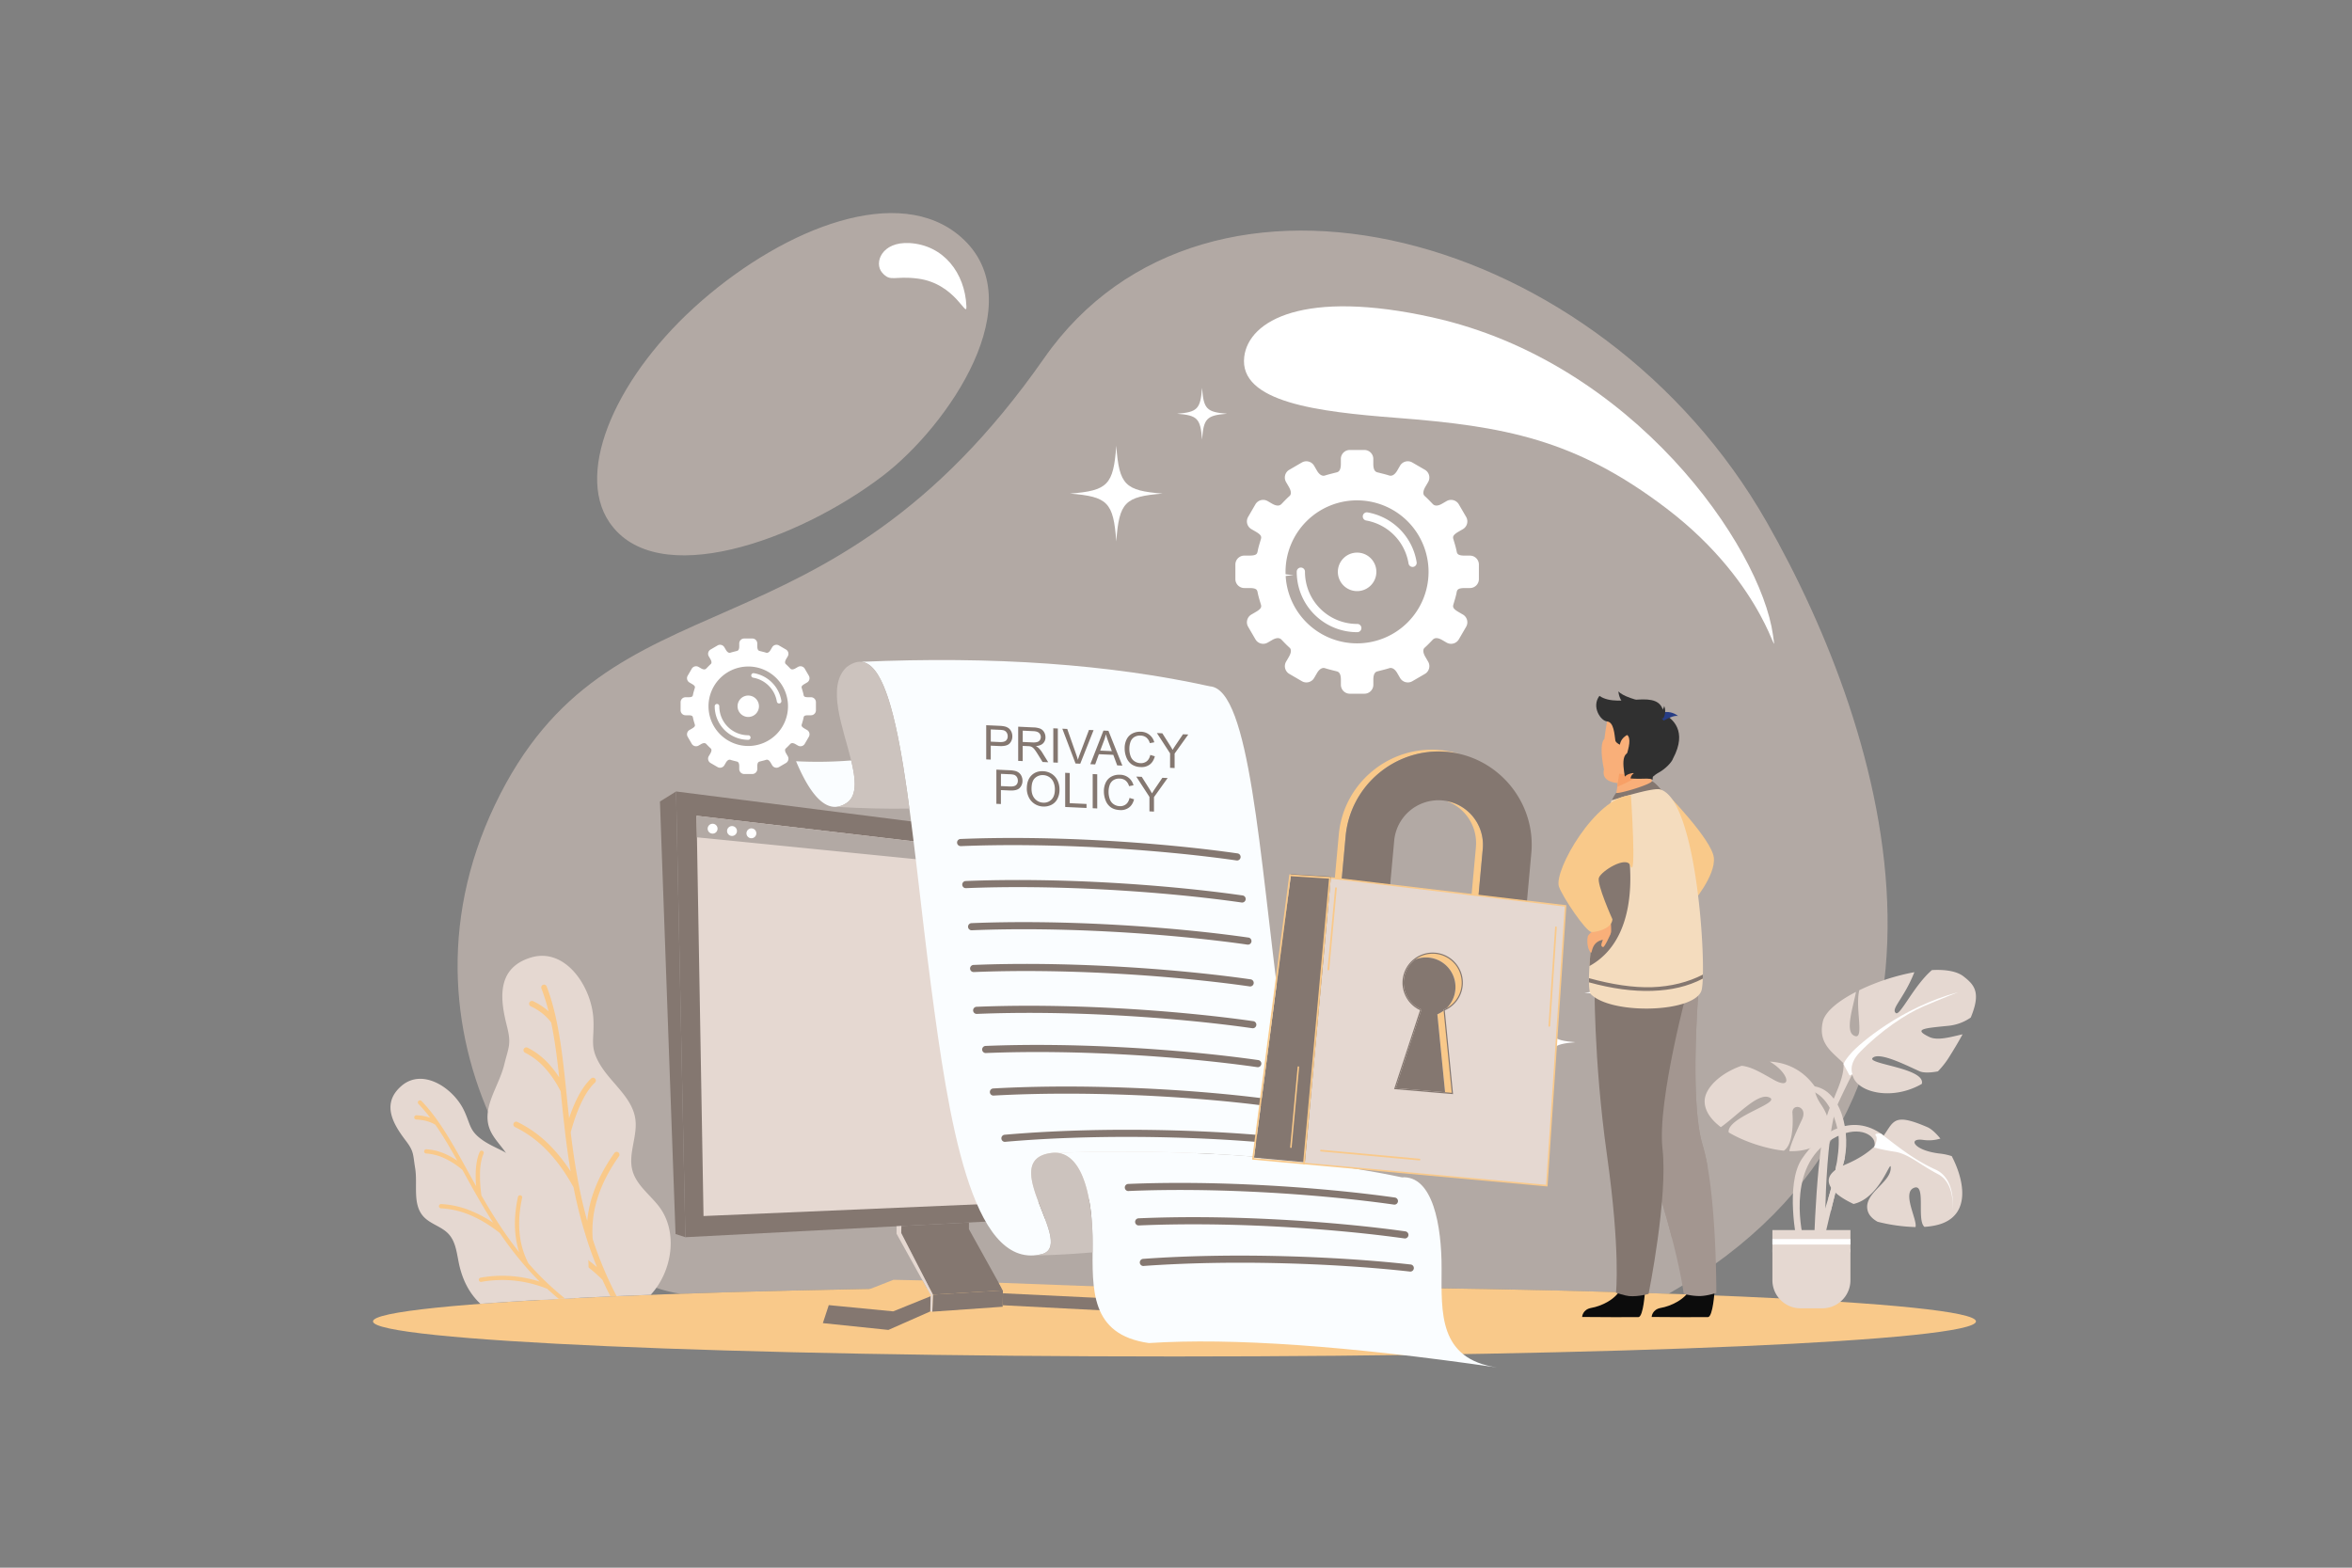 <svg id="Layer_1" data-name="Layer 1" xmlns="http://www.w3.org/2000/svg" viewBox="0 0 3000 2000"><rect x="0" y="0" width="3000" height="2000" fill="#808080" stroke="none"/><defs><style>.cls-1{fill:#b2a9a4;}.cls-1,.cls-10,.cls-12,.cls-13,.cls-14,.cls-15,.cls-16,.cls-17,.cls-18,.cls-2,.cls-3,.cls-4,.cls-5,.cls-6,.cls-7,.cls-8,.cls-9{fill-rule:evenodd;}.cls-11,.cls-2{fill:#f9c98a;}.cls-19,.cls-3{fill:#fff;}.cls-20,.cls-4{fill:#e5d8d1;}.cls-5{fill:#847770;}.cls-6{fill:#6086c4;}.cls-7{fill:#e4e5e5;}.cls-8{fill:#fafdff;}.cls-9{fill:#ccc3be;}.cls-10{fill:#e6e7e8;}.cls-12{fill:#f9af79;}.cls-13{fill:#0c0c0c;}.cls-14{fill:#a39690;}.cls-15{fill:#f4dcbe;}.cls-16{fill:#f8a066;}.cls-17{fill:#303030;}.cls-18{fill:#263c84;}</style></defs><path class="cls-1" d="M1498.07,1641c237.79,0,456.63,3.55,630.3,9.51,425-242.92,277.83-716.43,125.23-984.26-212.36-372.76-714.2-506.74-921.78-209.33-281.74,403.69-553.54,262.82-700.3,569.4s76.12,600.5,236.24,624.19c173.67-6,392.51-9.51,630.31-9.51ZM1125.68,607.31c-108.78,82.79-288.7,147-348.45,58.93-44.64-65.76,10.34-189.14,118-282.7s251.8-150,330.39-81.22C1318.91,384,1209.45,543.55,1125.68,607.31Z"/><path class="cls-2" d="M1498.06,1641c564.61,0,1022.32,20,1022.32,44.78s-457.71,44.77-1022.32,44.77-1022.31-20-1022.31-44.77S933.45,1641,1498.06,1641Z"/><path class="cls-3" d="M1827.74,405.08c255.33,56.88,417.81,291.69,433.73,405.06,6.53,46.51-5.57-62.34-135.82-161.48-116.41-88.58-207-105-345.52-115.69-97.87-7.57-200.35-19.6-193.07-78,5.75-46.1,75.83-86.64,240.68-49.92Zm-667.65-95c44,2.64,70.72,38.73,72.56,80.36.78,17.71-13.12-28.59-61.85-35-30.23-4-34.77,4.91-45.6-7.57S1124.65,308,1160.09,310.11Z"/><path class="cls-4" d="M839.52,1537.84c-11.66-14.59-28.06-26.65-32.88-44.7-5.68-21.3,6.83-43.72,3.73-65.55-3.89-27.47-30.35-45.28-44.72-69-14.06-23.25-7.47-31.07-8.75-58.21-1.93-40.9-35.47-92.52-80.17-78.68-45.38,14.08-38,56.26-30,88,5.69,22.6,2,25.85-3.56,48.49-6.67,27.35-28.2,53.78-19.2,80.46,5.56,16.49,21.74,27.63,27.59,44,6.63,18.57-1.4,38.73-4.49,58.22-6.51,41,2.84,75.13,32.64,109a115.33,115.33,0,0,0,10,8.5c41.75-2.36,88.72-4.53,140.22-6.47l.38-.41C857.59,1621.71,865.72,1570.62,839.52,1537.84Z"/><path class="cls-2" d="M697.34,1258.62a3.59,3.59,0,1,0-6.7,2.56,258,258,0,0,1,9.08,29.07c-1-.93-2.09-1.83-3.18-2.71A83.75,83.75,0,0,0,680,1277.28a3.58,3.58,0,0,0-3.06,6.48,76.16,76.16,0,0,1,15.16,9.37,61.36,61.36,0,0,1,10.92,11.3c4.58,21.89,7.58,45.42,10.28,70.22a127.46,127.46,0,0,0-13.3-17.37,93.07,93.07,0,0,0-27.2-20.75,3.58,3.58,0,0,0-3.18,6.41,86.21,86.21,0,0,1,25.1,19.2,133.89,133.89,0,0,1,20.44,30.21l.7,6.73c1.53,14.78,3.09,30,4.94,45.44,0,.15,0,.3,0,.44,2,16.19,4.2,32.72,7.05,49.53a206.33,206.33,0,0,0-25-31.73,151.93,151.93,0,0,0-43.05-31.49,3.59,3.59,0,0,0-3.1,6.47,144.66,144.66,0,0,1,41,30q18.67,19.23,33.87,47a588.73,588.73,0,0,0,17.49,67.88h0l0,.09h0c3.67,11.25,7.77,22.56,12.4,33.9a206.83,206.83,0,0,0-89.27-45.1,3.59,3.59,0,1,0-1.62,7,201.81,201.81,0,0,1,52.85,20.22,206.38,206.38,0,0,1,45,34q4.77,10.59,10.2,21.21l7.89-.34A479,479,0,0,1,756,1580.83a138.1,138.1,0,0,1,6.21-52.45q8.37-26.6,27.28-53.26a3.58,3.58,0,0,0-5.85-4.14q-19.54,27.57-28.25,55.24a150.57,150.57,0,0,0-6.37,31.42c-10.76-38.84-16.72-76.81-21.08-113.05q6.32-23,14.1-39t16.82-24.45a3.58,3.58,0,1,0-4.91-5.21q-10.07,9.51-18.37,26.53a196.92,196.92,0,0,0-9.7,24.18q-1.57-14.36-3-28.29l-.74-7.23c0-.13,0-.26,0-.4C717.05,1341.49,711.9,1296.68,697.34,1258.62Z"/><path class="cls-4" d="M719.49,1557.08c-12.45-6.71-27.45-10.25-36.15-21.39-10.27-13.16-8.2-32.48-16.82-46.77-10.85-18-34.56-22.54-51.6-34.83-16.69-12-14.41-19.43-23.34-37.95-13.47-27.92-52.13-53.94-79.16-31.06-27.44,23.25-9.78,50.44,5.19,70.18,10.66,14,9,17.42,11.89,34.83,3.44,21-3.72,45.82,10.45,61.73,8.77,9.84,23.34,12.8,32.26,22.5,10.13,11,10.51,27.39,14.13,41.88,4.8,19.23,13.18,34.68,26.44,47.18,35.76-2.7,77.8-5.23,125.25-7.54a70.64,70.64,0,0,0,8.71-16.87C756.92,1610.15,747.44,1572.15,719.49,1557.08Z"/><path class="cls-2" d="M537.72,1404.71a2.72,2.72,0,1,0-3.91,3.77A194.22,194.22,0,0,1,548.75,1426c-1-.34-2-.66-3-.94a62.27,62.27,0,0,0-14.59-2.24,2.71,2.71,0,0,0-.21,5.42,57.84,57.84,0,0,1,13.34,2,46.72,46.72,0,0,1,11,4.64c9.68,13.88,18.73,29.38,28,45.87a95.14,95.14,0,0,0-14.41-8.16,70.45,70.45,0,0,0-25.09-6.4,2.71,2.71,0,0,0-.31,5.41,65.07,65.07,0,0,1,23.17,5.94,101.34,101.34,0,0,1,23.19,15l2.47,4.47c5.45,9.85,11,20,16.91,30.19l.17.3c6.15,10.69,12.62,21.55,19.58,32.4A156.75,156.75,0,0,0,602,1545.28a114.74,114.74,0,0,0-39.32-9.18,2.71,2.71,0,0,0-.24,5.42,109.45,109.45,0,0,1,37.45,8.76q18.72,7.86,37.52,22.69a445.43,445.43,0,0,0,32.3,42.1h0l0,.05h0q8.82,10.11,18.67,19.93a156.52,156.52,0,0,0-75.54-5,2.72,2.72,0,0,0,.94,5.35,152.33,152.33,0,0,1,42.8-1.58,156,156,0,0,1,41.41,10.39q7.06,6.52,14.7,12.85l8.09-.42a361,361,0,0,1-46.8-44.94,104.58,104.58,0,0,1-11.21-38.38q-2.05-21,3.22-45.17a2.71,2.71,0,1,0-5.3-1.16q-5.46,25-3.31,46.85a113.36,113.36,0,0,0,4.87,23.78c-19-23.87-34.41-48.55-48.18-72.51a171.11,171.11,0,0,1-1.73-31.33q.69-13.35,4.48-22a2.71,2.71,0,1,0-5-2.17q-4.19,9.6-4.94,23.92a151.75,151.75,0,0,0,.41,19.72q-5.35-9.54-10.46-18.83l-2.66-4.81-.15-.26C576,1456.6,559.14,1426.91,537.72,1404.71Z"/><path class="cls-3" d="M1423.83,568.73c-3.65,50.21-11.06,57.14-58.94,61,47.88,3.87,55.29,10.8,58.94,61,3.67-50.21,11.07-57.14,59-61-47.88-3.87-55.28-10.8-59-61Zm194.63,132.44c-2,26.82-5.91,30.51-31.47,32.58,25.56,2.06,29.52,5.76,31.47,32.57,2-26.81,5.91-30.51,31.47-32.57-25.56-2.07-29.51-5.76-31.47-32.58Zm-85.24-206.35c-2,27.16-6,30.9-31.86,33,25.89,2.09,29.89,5.83,31.86,33,2-27.16,6-30.9,31.88-33C1539.21,525.72,1535.2,522,1533.22,494.82Z"/><path class="cls-3" d="M1353.26,1392.07c3,40.68,9,46.29,47.76,49.42-38.79,3.14-44.79,8.75-47.76,49.43-3-40.68-9-46.29-47.75-49.43,38.78-3.13,44.79-8.74,47.75-49.42Zm-157.67,107.3c1.58,21.71,4.79,24.71,25.49,26.38-20.7,1.68-23.91,4.68-25.49,26.39-1.58-21.71-4.79-24.71-25.5-26.39,20.71-1.67,23.92-4.67,25.5-26.38Zm69.05-167.17c1.6,22,4.85,25,25.82,26.72-21,1.7-24.22,4.74-25.82,26.73-1.6-22-4.85-25-25.82-26.73C1259.79,1357.23,1263,1354.19,1264.64,1332.2Z"/><path class="cls-3" d="M1972.91,1291.78c-2.27,31.15-6.87,35.45-36.56,37.84,29.69,2.4,34.29,6.7,36.56,37.85,2.27-31.15,6.86-35.45,36.56-37.85-29.7-2.39-34.29-6.69-36.56-37.84Zm120.72,82.15c-1.21,16.63-3.67,18.92-19.52,20.21,15.85,1.28,18.31,3.57,19.52,20.2,1.21-16.63,3.66-18.92,19.51-20.2-15.85-1.29-18.3-3.58-19.51-20.21Zm-52.86-128c-1.23,16.84-3.72,19.17-19.78,20.46,16.06,1.31,18.55,3.63,19.78,20.47,1.22-16.84,3.7-19.16,19.76-20.47C2044.47,1265.11,2042,1262.78,2040.77,1245.94Z"/><polygon class="cls-5" points="862.35 1009.74 1550.75 1097.45 1548.19 1543.38 874.21 1578.38 862.35 1009.74"/><polygon class="cls-4" points="888.49 1040.72 1523.02 1115.54 1524.98 1524.53 897.35 1551.38 888.49 1040.72"/><path class="cls-5" d="M874.57,1578.36l-.36,0-11.86-568.64-20.59,12.83,19.9,551.8,12.55,4Z"/><polygon class="cls-5" points="1189.89 1651.64 1279.23 1646.22 1235.9 1568.14 1235.91 1559.59 1149.7 1564.08 1149.51 1573.18 1189.89 1651.64"/><polygon class="cls-5" points="1279.23 1646.22 1189.89 1651.64 1189.21 1673.4 1278.92 1667.09 1279.37 1646.46 1279.23 1646.22"/><polygon class="cls-4" points="1189.89 1651.64 1149.51 1573.18 1149.7 1564.08 1143.57 1564.39 1143.56 1573.94 1187.02 1652.25 1186.58 1672.89 1189.21 1673.4 1189.21 1672.26 1189.89 1651.64"/><path class="cls-2" d="M1139.29,1673l47.7-19.3,0-1.44-10.42-18.77-36.94-.75-82.55,32.3,82.18,8Zm269.22-17.12,7.21-14.07-141.9-5.33,5.41,9.75.14.24-.08,3.48,129.08,6.21Z"/><polygon class="cls-5" points="1049.57 1687.99 1133.14 1696.67 1186.87 1672.94 1186.58 1672.89 1186.99 1653.69 1139.29 1672.99 1057.11 1665.03 1056.65 1666.45 1049.57 1687.99"/><polygon class="cls-5" points="1278.96 1665.19 1429.59 1672.93 1408.51 1655.87 1408.37 1656.15 1279.29 1649.94 1278.96 1665.19"/><polygon class="cls-6" points="1408.37 1656.15 1429.59 1672.93 1435.63 1659.22 1415.72 1641.8 1408.37 1656.15"/><path class="cls-7" d="M1454.91,1536.9a2.6,2.6,0,1,1-2.65,2.52A2.58,2.58,0,0,1,1454.91,1536.9Z"/><path class="cls-7" d="M1475.83,1535.67a2.61,2.61,0,1,1-2.65,2.52A2.59,2.59,0,0,1,1475.83,1535.67Z"/><path class="cls-7" d="M1496.75,1534.45a2.61,2.61,0,1,1-2.65,2.52A2.58,2.58,0,0,1,1496.75,1534.45Z"/><path class="cls-7" d="M1519.65,1530.42a5.47,5.47,0,1,1-5.57,5.29A5.43,5.43,0,0,1,1519.65,1530.42Z"/><polygon class="cls-1" points="888.96 1068.23 1523.09 1131.64 1523.02 1115.54 888.49 1040.72 888.96 1068.23"/><path class="cls-3" d="M909.16,1050.91a6.3,6.3,0,1,1-6.51,6.09A6.31,6.31,0,0,1,909.16,1050.91Z"/><path class="cls-3" d="M933.89,1053.87a6.3,6.3,0,1,1-6.5,6.09A6.32,6.32,0,0,1,933.89,1053.87Z"/><path class="cls-3" d="M958.63,1056.83a6.29,6.29,0,1,1-6.5,6.08A6.29,6.29,0,0,1,958.63,1056.83Z"/><path class="cls-8" d="M1345.38,1470.62Q1520.6,1465,1664.54,1482c-13.71-58.92-23.35-127.79-31.89-192.66-26.22-199.16-38.5-410.16-89.31-413.74q-192-42.32-444.78-31.28c50.56,4.36,62.84,214.95,89,413.72,22,167.18,51.26,360.9,139,342.45,50.45-8.91-59.6-122.4,16.39-129.78Q1344.21,1470.62,1345.38,1470.62Z"/><path class="cls-8" d="M1664.54,1482q-143.94-17-319.16-11.38c37.73.07,48.45,63.3,48.27,116.33-.18,57.32-3.89,115.78,71.74,126.47q158.46-10.28,443.93,31.12h0c-74.42-11.12-70.74-69.26-70.56-126.29.17-54.12-11-118.87-50.64-116.25q-58.59-12.3-123.52-20Z"/><path class="cls-9" d="M1318.42,1601.62q32.05-.25,75.18-3.89c0-3.58,0-7.18.05-10.78.18-53-10.54-116.26-48.27-116.33l-2.37.09c-76,7.38,34.06,120.87-16.39,129.78A57.2,57.2,0,0,1,1318.42,1601.62Z"/><path class="cls-8" d="M1085.69,970.16a541.58,541.58,0,0,1-70.31,1q32.43,77.15,66.1,52.08C1093.39,1013.36,1091.35,993.43,1085.69,970.16Z"/><path class="cls-9" d="M1066.47,1029.36q52.93,3,93.53,2.18c-14.16-105.89-30.74-184.57-61.44-187.22-5.73-.49-12,1.67-18.74,6.78-26.19,24.67-4.31,77.26,5.87,119.06,5.66,23.27,7.7,43.2-4.21,53.1Q1073.94,1028.87,1066.47,1029.36Z"/><path class="cls-5" d="M1282.38,1456.71a4.55,4.55,0,1,1-.78-9.06c55.45-4.83,113.26-6.59,167.79-6.29,65.45.36,126.45,3.68,173,8.17a4.54,4.54,0,0,1-.86,9c-46.17-4.45-106.85-7.74-172.28-8.1-54.44-.3-112,1.44-166.92,6.24Zm-15-59a4.55,4.55,0,1,1-.49-9.09c56.2-3.13,114.9-3.05,170.31-1,66.45,2.45,128.18,7.76,175.2,13.79a4.54,4.54,0,1,1-1.14,9c-46.75-6-108.19-11.27-174.43-13.72-55-2-113.43-2.1-169.45,1Zm-9.92-54.27a4.54,4.54,0,1,1-.35-9.08c56.75-2.31,115.89-1.35,171.65,1.56,67,3.48,129.12,9.76,176.38,16.53a4.55,4.55,0,0,1-1.29,9c-47-6.75-108.9-13-175.57-16.47-55.51-2.89-114.37-3.84-170.82-1.55Zm-11.51-49.93a4.54,4.54,0,1,1-.35-9.08c57.58-2.34,117.6-1.37,174.17,1.57,68,3.54,131,9.91,179,16.79a4.55,4.55,0,0,1-1.29,9c-47.75-6.85-110.51-13.19-178.16-16.71-56.33-2.93-116.07-3.91-173.35-1.57Zm-3.76-53.4a4.54,4.54,0,1,1-.35-9.07c57.59-2.35,117.6-1.37,174.18,1.57,68,3.53,131,9.91,179,16.78a4.55,4.55,0,1,1-1.28,9c-47.76-6.84-110.51-13.19-178.16-16.71-56.34-2.93-116.07-3.9-173.36-1.57Zm-2.85-53.3a4.55,4.55,0,0,1-.34-9.09c57.58-2.34,117.59-1.37,174.17,1.58,68,3.54,131,9.9,179,16.78a4.55,4.55,0,1,1-1.28,9c-47.76-6.85-110.51-13.19-178.16-16.71-56.34-2.93-116.07-3.9-173.36-1.56Zm-7.38-53.73a4.55,4.55,0,0,1-.35-9.09c57.58-2.33,117.6-1.36,174.17,1.58,68,3.54,131,9.91,179,16.79a4.55,4.55,0,1,1-1.29,9c-47.75-6.85-110.51-13.19-178.16-16.71-56.33-2.93-116.07-3.91-173.35-1.57Zm-6.48-53.65a4.54,4.54,0,1,1-.35-9.08c57.58-2.34,117.59-1.37,174.18,1.58,68,3.53,131,9.9,179,16.78a4.55,4.55,0,1,1-1.29,9c-47.75-6.85-110.51-13.19-178.16-16.71C1342.48,1078.12,1282.75,1077.14,1225.46,1079.47Z"/><path class="cls-5" d="M1439.42,1519.51a4.54,4.54,0,0,1-.36-9.08c55.5-2.31,113.35-1.41,167.88,1.38,65.52,3.36,126.28,9.45,172.51,16a4.55,4.55,0,0,1-1.26,9c-46-6.57-106.52-12.64-171.72-16-54.29-2.79-111.85-3.68-167-1.38Zm19.46,95.57a4.55,4.55,0,1,1-.64-9.07c55.43-4,113.28-4.83,167.85-3.68,65.5,1.37,126.43,5.63,172.92,10.84a4.54,4.54,0,1,1-1,9c-46.13-5.17-106.76-9.4-172.13-10.77-54.35-1.15-111.91-.29-167,3.65Zm-6.36-51.7a4.55,4.55,0,0,1-.39-9.09c55.48-2.43,113.33-1.67,167.89,1,65.52,3.2,126.3,9.15,172.55,15.64a4.54,4.54,0,0,1-1.26,9c-46-6.45-106.54-12.37-171.76-15.56C1565.28,1561.71,1507.73,1561,1452.52,1563.38Z"/><path class="cls-5" d="M1469.39,1012.2c-1.36-2.5-2.85-5-4.46-7.54l-8.61-13.6-7-.31,16.81,25.9v18.47l5.79.27v-18.47l17.41-24.33-6.73-.31-8.44,12.46q-2.82,4.13-4.82,7.46Zm-198.51,13.28V981.87l16.46.76a40.84,40.84,0,0,1,6.64.72,14,14,0,0,1,5.39,2.28,11.41,11.41,0,0,1,3.5,4.36,13.72,13.72,0,0,1,1.32,6,12.79,12.79,0,0,1-3.54,9.23q-3.54,3.69-12.8,3.26l-11.19-.52v17.79l-5.78-.27Zm5.78-22.63,11.27.52c3.74.17,6.38-.4,8-1.72a7.11,7.11,0,0,0,2.34-5.76,8.15,8.15,0,0,0-1.38-4.75,7,7,0,0,0-3.64-2.74,24.67,24.67,0,0,0-5.38-.63l-11.16-.51v15.59Zm33.07,3.19q0-10.85,5.84-16.72t15-5.43a21.73,21.73,0,0,1,10.89,3.38,20.08,20.08,0,0,1,7.39,8.38,26.74,26.74,0,0,1,2.55,11.8,24.9,24.9,0,0,1-2.68,11.74,17.1,17.1,0,0,1-7.58,7.56,21.18,21.18,0,0,1-10.6,2.21,21.53,21.53,0,0,1-11-3.48,20.46,20.46,0,0,1-7.35-8.45,25.34,25.34,0,0,1-2.5-11Zm6,.37q0,7.88,4.23,12.6a14.68,14.68,0,0,0,10.63,5,13.34,13.34,0,0,0,10.72-4.07q4.2-4.38,4.2-12.78a22.87,22.87,0,0,0-1.8-9.37,14.72,14.72,0,0,0-5.25-6.37,15,15,0,0,0-7.78-2.55,14.17,14.17,0,0,0-10.54,3.72q-4.41,4-4.41,13.81Zm42.92,23.1v-43.6l5.79.27v38.48l21.44,1v5.11l-27.23-1.25Zm35.09,1.61v-43.6l5.79.27v43.6l-5.79-.27Zm47-13.13,5.78,1.73c-1.21,4.68-3.38,8.18-6.51,10.53a17.28,17.28,0,0,1-11.52,3.21q-7-.33-11.45-3.4a19,19,0,0,1-6.7-8.62,30.54,30.54,0,0,1-2.31-11.78,24.92,24.92,0,0,1,2.6-11.76,16.66,16.66,0,0,1,7.4-7.36,20.79,20.79,0,0,1,10.55-2.14,17.74,17.74,0,0,1,17.21,13.47l-5.66,1.08a14.26,14.26,0,0,0-4.4-7.12,12.15,12.15,0,0,0-7.25-2.51,13.63,13.63,0,0,0-8.38,2,12,12,0,0,0-4.73,6.25,25.32,25.32,0,0,0-1.37,8.31,27.39,27.39,0,0,0,1.61,9.78,12.9,12.9,0,0,0,5,6.43,14.55,14.55,0,0,0,7.39,2.39,11.87,11.87,0,0,0,8.18-2.42q3.35-2.64,4.54-8.09ZM1257.93,968.8V925.2l16.47.75a39.72,39.72,0,0,1,6.63.72,13.87,13.87,0,0,1,5.39,2.28,11.41,11.41,0,0,1,3.5,4.36,13.72,13.72,0,0,1,1.32,6,12.79,12.79,0,0,1-3.54,9.23c-2.35,2.46-6.63,3.53-12.8,3.25l-11.19-.51v17.78l-5.78-.26Zm5.78-22.63,11.27.52c3.74.17,6.37-.4,8-1.73a7.09,7.09,0,0,0,2.34-5.75,8.15,8.15,0,0,0-1.38-4.75,6.92,6.92,0,0,0-3.64-2.74,25,25,0,0,0-5.38-.64l-11.16-.5v15.59Zm35,24.5v-43.6L1318,928a26.12,26.12,0,0,1,8.85,1.58,10.26,10.26,0,0,1,4.85,4.36,12.77,12.77,0,0,1,1.8,6.65,10.5,10.5,0,0,1-3,7.69c-2,2-5.08,3.23-9.27,3.61a15.74,15.74,0,0,1,3.49,2.34,30.77,30.77,0,0,1,4.76,6l7.55,12.22-7.21-.33-5.77-9.34c-1.67-2.7-3.06-4.77-4.15-6.2a13.77,13.77,0,0,0-2.93-3.06,9.23,9.23,0,0,0-2.63-1.27,18.58,18.58,0,0,0-3.21-.35l-6.67-.31v19.37l-5.79-.27Zm5.79-24.09,12.38.56a17.89,17.89,0,0,0,6.17-.53,6,6,0,0,0,3.37-2.46,7.09,7.09,0,0,0-1.08-9.06q-2.23-2.1-7.06-2.31l-13.78-.64v14.44Zm39,26.15v-43.6l5.79.27V973l-5.79-.27Zm28.37,1.31L1355,929.65l6.26.29,11.32,32.22c.9,2.57,1.68,5,2.29,7.23q1-3.52,2.34-7L1389,931.22l5.88.27-17,42.82-6-.27Zm18.9.87,6.12.28,4.73-13L1420,963l5,13.45,6.57.3-17.76-44.42-6.34-.29-16.73,42.84Zm12.55-17.33L1408.1,945a58.07,58.07,0,0,0,2.4-8.28c.73,2.43,1.76,5.51,3.13,9.25l4.55,12.3-14.86-.68Zm63.91,5.54,5.79,1.73q-1.82,7-6.52,10.53a17.29,17.29,0,0,1-11.51,3.21,21.37,21.37,0,0,1-11.45-3.4,19,19,0,0,1-6.7-8.61,30.41,30.41,0,0,1-2.31-11.79,24.92,24.92,0,0,1,2.6-11.76,16.66,16.66,0,0,1,7.4-7.36,21,21,0,0,1,10.55-2.15A17.78,17.78,0,0,1,1472.29,947l-5.67,1.07a14.15,14.15,0,0,0-4.39-7.11,12.13,12.13,0,0,0-7.24-2.52,13.62,13.62,0,0,0-8.39,2,11.94,11.94,0,0,0-4.73,6.25,25.59,25.59,0,0,0-1.37,8.31,27.39,27.39,0,0,0,1.61,9.78,12.86,12.86,0,0,0,5,6.43,14.55,14.55,0,0,0,7.39,2.39,11.91,11.91,0,0,0,8.18-2.41c2.23-1.77,3.74-4.45,4.53-8.1Zm25.22,16.46V961.1l-16.81-25.9,6.94.32,8.62,13.59c1.6,2.52,3.09,5,4.45,7.54,1.33-2.21,2.95-4.7,4.83-7.46l8.44-12.46,6.73.31-17.42,24.33v18.47Z"/><path class="cls-2" d="M1882.53,1080.5a56.92,56.92,0,0,0-37.58-58.62,56.9,56.9,0,0,1,46.36,60.95l-5.8,63.71-8.94-.57,6-65.47Zm-172.37,54.88,6.24-68.5c5.95-65.13,64.1-113.56,129.23-107.63a118.93,118.93,0,0,1,15.26,2.41,117.93,117.93,0,0,0-24-4.74c-65.13-5.94-123.28,42.49-129.23,107.63l-6.4,70.26Z"/><path class="cls-5" d="M1891.31,1082.83a56.71,56.71,0,1,0-113-10.29l-6.25,68.56-62.1-4,6.4-70.26c5.95-65.13,64.1-113.56,129.23-107.63s113.58,64.1,107.63,129.23l-5.81,63.78-62.1-4Z"/><polygon class="cls-10" points="1696.42 1119.93 1996.86 1155.66 1972.93 1512.58 1663.19 1484.33 1696.42 1119.93"/><polygon class="cls-10" points="1696.42 1119.93 1645.51 1116.69 1608.25 1479.32 1663.19 1484.33 1696.42 1119.93"/><polygon class="cls-4" points="1870.89 1140.68 1758.21 1127.28 1696.42 1119.93 1663.19 1484.33 1972.93 1512.58 1996.86 1155.66 1932.69 1148.03 1870.89 1140.68"/><path class="cls-2" d="M1870.79,1141.63l-112.68-13.4-60.83-7.24-33,362.48L1972,1511.54l23.82-355-63.28-7.52-61.79-7.35Zm-112.46-15.29,112.68,13.4,61.79,7.34,64.18,7.64.89.11,0,.89-23.94,356.93-.07,1-1-.08-309.73-28.25-1-.08.09-1,33.23-364.39.09-1,1,.11Z"/><polygon class="cls-5" points="1664.38 1482.8 1697.6 1118.4 1646.69 1115.16 1599.47 1476.88 1664.38 1482.8"/><path class="cls-2" d="M1662.21,1483.16l33-362.22-48.81-3.11-46.94,359.61,62.71,5.72ZM1697.5,1120l-33.23,364.4-.1,1.08-1.08-.1-64.9-5.92-1.13-.1.15-1.11,47.23-361.72.13-1,1,.06,50.91,3.25,1.11.06Z"/><path class="cls-2" d="M1983.54,1182.89a1.08,1.08,0,0,1,2.15.14l-8.44,125.9a1.08,1.08,0,0,1-2.15-.14Z"/><path class="cls-2" d="M1684.9,1469a1.08,1.08,0,0,1-1-1.17,1.09,1.09,0,0,1,1.18-1l125.62,11.46a1.08,1.08,0,0,1-.2,2.15Z"/><path class="cls-2" d="M1702.94,1133a1.08,1.08,0,0,1,1.17-1,1.06,1.06,0,0,1,1,1.17L1695.43,1237a1.08,1.08,0,0,1-2.15-.19Z"/><rect class="cls-11" x="1599.38" y="1411.64" width="104.17" height="1.9" transform="translate(91.97 2926.1) rotate(-84.69)"/><path class="cls-2" d="M1852.58,1395l-10.51-106.13a38.38,38.38,0,0,1-8.7,5.13l9.92,100.21Z"/><path class="cls-2" d="M1822.17,1221.65A37.73,37.73,0,0,1,1843.1,1288a37.73,37.73,0,1,0-40.06-63.12A37.71,37.71,0,0,1,1822.17,1221.65Z"/><path class="cls-5" d="M1830.89,1215.42a38.46,38.46,0,0,1,11.92,73.54l10.49,106,.1.88-.89-.08-73.36-6.23-.93-.08.29-.88,32.81-99.87a38.46,38.46,0,0,1,19.57-73.25Zm24.93,14.63a37,37,0,1,0-43.3,57.54l.61.27-.2.63-32.72,99.62,71.54,6.08-10.46-105.62,0-.54.51-.21a37,37,0,0,0,14.07-57.77Z"/><path class="cls-5" d="M1856.31,1262.65a37.72,37.72,0,0,0-50.74-38.78c-.63.45-1.24.94-1.84,1.43a37,37,0,0,0,8.79,62.29l.61.27-.2.63-32.72,99.62,63,5.35-9.85-99.46a37.89,37.89,0,0,0,8-4.61l-.09-.82,0-.54.51-.21c1.15-.49,2.27-1,3.37-1.63A37.67,37.67,0,0,0,1856.31,1262.65Z"/><path class="cls-12" d="M2065.07,1002.4c3.55-1.89,23.43-2.52,43.48.57a38.2,38.2,0,0,1-5.64-12.31c-35.66-3.54-32.63-12.48-31.53-16.54,6.2-19.35,9.91-31.56,4.5-37a17.92,17.92,0,0,0-9.74,13c-2.3-1.23-5.24-2.88-5.74-5.4-1.21-7.56-1.74-23.39-10.5-24.28q-2.05,10.55-3.47,22.37c-4.78,4.23-4.49,20.27-.54,38.81q-3.56,15.67,19.1,17.57Z"/><path class="cls-13" d="M2186.92,1647.21s-2,32.64-8.36,33.11c-.82.06-32,.06-32,.06l-39.85-.24s.28-9.59,11.91-11.62,31.14-10.2,38.19-25.59C2164.2,1626.75,2186.92,1647.21,2186.92,1647.21Z"/><path class="cls-14" d="M2189.22,1649.46s-12.11,4-21.56,4a79.09,79.09,0,0,1-20.13-2.87s-2.28-22-14.81-70.59c-6.58-25.46-16-58.18-29.34-98.85-36.94-112.4-48.15-178.15-49.2-184.37a3.86,3.86,0,0,1,0-.49l.1-.06,113.57-49.86s-14.05,154.9,3.86,214.37a251.12,251.12,0,0,1,6.5,28.48C2189.46,1553.84,2189.22,1649.46,2189.22,1649.46Z"/><path class="cls-14" d="M2178.16,1489.27l-45.44,90.78c-6.58-25.46-16-58.18-29.34-98.85-36.94-112.4-48.15-178.15-49.2-184.37,0-.19,0-.36.05-.55l113.57-49.86s-14.05,154.9,3.86,214.37A251.12,251.12,0,0,1,2178.16,1489.27Z"/><path class="cls-13" d="M2098.23,1647.21s-2,32.64-8.35,33.11c-.83.06-32,.06-32,.06l-39.85-.24s.28-9.59,11.91-11.62,31.11-10.2,38.17-25.59C2075.52,1626.75,2098.23,1647.21,2098.23,1647.21Z"/><path class="cls-5" d="M2033.85,1250.07s-1.48,100.37,15.88,223.63,11.48,175.55,11.48,175.55,11.93,3.87,16.75,4.26c12.26,1,24.84-2.87,24.84-2.87s24.86-123.29,17.74-185,34-211.67,34-211.67Z"/><path class="cls-2" d="M2125.59,1012.05s57.55,58.73,60.4,81.9-28.29,59.37-28.29,59.37Z"/><path class="cls-12" d="M2113.57,1015.76,2092,1031.52l-32.54-4.42c.3-2.62,1.9-13.52,3.35-23.39.07-.58.17-1.17.25-1.74,1.24-8.39,2.32-15.62,2.32-15.62l29.47-14.79,11-5.51c0,.18-.39,9.27-.45,10.6C2104.41,1000.24,2113.57,1015.76,2113.57,1015.76Z"/><path class="cls-5" d="M2061.49,1011.44c1.86,2.08,44.13-10.47,45.47-14.78,4.2,1.17,12.77,11.9,12.77,11.9l-65.09,16.14A45.24,45.24,0,0,1,2061.49,1011.44Z"/><path class="cls-15" d="M2170.57,1262.47c-6.44,29.34-113.49,32.82-141.1,6.19-3.13-3.05-3.28-17.17-2.1-36.22,2.32-37.21,9.75-93.18,10.05-121.78a224.46,224.46,0,0,1,4.56-40.76,331,331,0,0,1,13.57-48.79s52.29-16.9,62.08-14C2164.76,1020.94,2177,1233.12,2170.57,1262.47Z"/><path class="cls-5" d="M2027.37,1232.44c2.32-37.21,9.75-93.18,10.05-121.78a224.46,224.46,0,0,1,4.56-40.76l31.46-5.55S2104.18,1190,2027.37,1232.44Z"/><path class="cls-16" d="M2103.11,977.18c-6,11.53-30.22,22.45-40.32,26.53.07-.58.17-1.17.25-1.74,1.24-8.39,2.32-15.62,2.32-15.62l29.47-14.79C2101.5,971.14,2105.63,972.43,2103.11,977.18Z"/><path class="cls-12" d="M2053.91,985.09s49.29,12.72,56.75-18.1,18.83-49.92-12.32-59.35-40.14.85-45.14,10.53S2041.31,981,2053.91,985.09Z"/><path class="cls-12" d="M2041.62,1175.9s-4.17,9.13-7.9,11c-4.8,2.45-8,6.12-8.4,7.72-1.33,5.27-.78,15.09,3.35,20.34,2.77,3.49-.18-12.2,14.69-15.77,4.79-1.16,11.65-4.77,11.69-11.48a92.45,92.45,0,0,0-.87-13.92Z"/><path class="cls-12" d="M2054.09,1191.91s-7.42,17-9.44,16.35c-5.1-1.65.53-7.61.13-12.41C2044.5,1192.62,2054.09,1191.91,2054.09,1191.91Z"/><path class="cls-2" d="M2080.23,1014.55c-44.67,1.76-98.8,96.35-91.78,116.58,4.47,13,34.69,58,41.77,58s25.84-4.75,26.46-16.33c0,0-20.21-44.85-17.26-53,3.18-8.71,35.09-28.49,40.1-15.62C2087.8,1125.53,2080.23,1014.55,2080.23,1014.55Z"/><path class="cls-17" d="M2071.38,974.12c-1.1,4.06,5.86,12.43,32.34,19.15,3.9-.8,6.86-4.85,10.33-6.67,10.5-5.48,18.42-14.36,19.9-18.87,19-35.6-1.09-51.19-11.87-57-4.09-35.7-56.42-5.26-82-22.95-10.57,14,1.8,32.12,9.82,32.59,8.76.9,9.29,16.73,10.5,24.29.5,2.52,3.43,4.17,5.74,5.4,1.24-6,4.08-8.79,6.69-10.71,2.23-1.65,2.79-2.48,4.17.09C2080.29,945.6,2077,956.7,2071.38,974.12Z"/><path class="cls-18" d="M2122,919.33q-6-6-2.2-10.46,12-2.25,20.65,4.56Q2134.48,912.29,2122,919.33Z"/><path class="cls-17" d="M2114.79,912.52q3.08,5.41,7,3.62,3.95-8.11.8-15.59Q2122.25,905,2114.79,912.52Z"/><path class="cls-17" d="M2108.22,897.76q-1.29,14.5-16.78,15.24-25.47-12.12-27.17-30.91Q2072.54,890.83,2108.22,897.76Z"/><path class="cls-17" d="M2120,979.53q-3.37-14.92-23.58-13.87c-31.09-17.61-26.45,9.06-23.95,25.13C2078.92,984.1,2089.59,987.1,2120,979.53Z"/><path class="cls-17" d="M2079.77,993.14q1.11-8.07,12.84-9.3c17.45-12.31,16.11,2.11,15.21,11C2103.72,991.93,2097.72,994.43,2079.77,993.14Z"/><path class="cls-5" d="M2026.71,1253.22c29.8,8.19,56.31,11.7,80.75,10.87s45.29-5.62,64.46-15.55l.15-5.21c-18.55,9.61-40.9,15.27-64.76,16.08s-51.25-3.43-80.59-11.49Z"/><path class="cls-3" d="M1660.55,590l-16.07,9.35a11.43,11.43,0,0,0-4.13,15.58l3.55,6.1c4.19,7.2,2.37,10.45,1.06,11.62-3.58,3.2-6.88,6.68-10.21,10.14-1,1-4.09,4.5-12.26-.26l-5.61-3.26a11.43,11.43,0,0,0-15.58,4.13L1592,659.44a11.42,11.42,0,0,0,4.12,15.59l5.55,3.22c7.67,4.46,7.47,6.75,6.5,10-1.34,4.47-2.77,8.93-3.74,13.55-.87,4.11-.48,7-10.9,7h-6.39a11.43,11.43,0,0,0-11.4,11.41v18.59a11.42,11.42,0,0,0,11.4,11.4h6.39c10.42,0,10,2.95,10.9,7.06,1,4.61,2.4,9.08,3.74,13.53,1,3.25,1.17,5.54-6.5,10l-5.55,3.23a11.41,11.41,0,0,0-4.12,15.58l9.35,16.08a11.43,11.43,0,0,0,15.58,4.13l5.61-3.26c8.17-4.76,11.27-1.28,12.26-.26,3.33,3.47,6.63,6.94,10.21,10.14,1.31,1.17,3.13,4.42-1.06,11.62l-3.55,6.1a11.43,11.43,0,0,0,4.13,15.58l16.07,9.35a11.43,11.43,0,0,0,15.59-4.12l3.53-6.08c4.26-7.31,8.44-7,10.21-6.46,5.12,1.63,9.86,2.68,15.15,4.07,1.93.49,5.24,1.9,5.24,10.6v6.53a11.43,11.43,0,0,0,11.4,11.4h18.6a11.43,11.43,0,0,0,11.4-11.4v-6.53c0-8.7,3.3-10.11,5.23-10.6,5.3-1.39,10-2.44,15.16-4.07,1.76-.57,6-.85,10.2,6.46l3.53,6.08a11.43,11.43,0,0,0,15.59,4.12l16.08-9.35a11.43,11.43,0,0,0,4.12-15.58l-3.56-6.1c-4.18-7.2-2.36-10.45-1-11.62,3.57-3.2,6.89-6.67,10.22-10.14,1-1,4.08-4.5,12.25.26l5.61,3.26a11.43,11.43,0,0,0,15.58-4.13l9.35-16.08a11.42,11.42,0,0,0-4.12-15.58l-5.56-3.23c-7.65-4.45-7.46-6.74-6.48-10,1.33-4.45,2.76-8.92,3.73-13.53.88-4.11.48-7.06,10.91-7.06h6.38a11.43,11.43,0,0,0,11.41-11.4V720.24a11.44,11.44,0,0,0-11.41-11.41h-6.38c-10.43,0-10-2.93-10.91-7-1-4.62-2.4-9.08-3.73-13.55-1-3.24-1.17-5.53,6.48-10l5.56-3.22a11.43,11.43,0,0,0,4.12-15.59l-9.35-16.07a11.43,11.43,0,0,0-15.58-4.13l-5.61,3.26c-8.17,4.76-11.27,1.28-12.25.26-3.33-3.46-6.65-6.94-10.22-10.14-1.31-1.17-3.13-4.42,1-11.62l3.56-6.1a11.43,11.43,0,0,0-4.12-15.58L1801.38,590a11.44,11.44,0,0,0-15.59,4.12l-3.53,6.09c-4.25,7.3-8.44,7-10.2,6.45-5.13-1.63-9.86-2.69-15.16-4.07-1.93-.5-5.23-1.9-5.23-10.61v-6.52a11.43,11.43,0,0,0-11.4-11.4h-18.6a11.42,11.42,0,0,0-11.4,11.4V592c0,8.71-3.31,10.11-5.24,10.61-5.29,1.38-10,2.44-15.15,4.07-1.77.57-6,.85-10.21-6.45l-3.53-6.09a11.44,11.44,0,0,0-15.59-4.12ZM1731,705a24.56,24.56,0,1,1-24.55,24.55A24.56,24.56,0,0,1,1731,705Zm-77,24.56a5.26,5.26,0,1,1,10.51,0A66.46,66.46,0,0,0,1731,796a5.26,5.26,0,1,1,0,10.51,77,77,0,0,1-77-77Zm152.93-12.4a5.23,5.23,0,1,1-10.33,1.64A66.58,66.58,0,0,0,1742.37,664a5.25,5.25,0,0,1,1.77-10.34,77,77,0,0,1,62.78,63.45Zm-76-78.81a91.21,91.21,0,1,1-91.21,91.21A91.2,91.2,0,0,1,1731,638.33Z"/><path class="cls-3" d="M915.28,823.44l-8.94,5.2a6.35,6.35,0,0,0-2.29,8.66l2,3.39c2.33,4,1.32,5.81.59,6.45-2,1.79-3.83,3.72-5.68,5.64-.54.57-2.27,2.5-6.81-.14L891,850.83a6.35,6.35,0,0,0-8.66,2.3l-5.19,8.93a6.34,6.34,0,0,0,2.29,8.66l3.08,1.8c4.26,2.47,4.15,3.74,3.61,5.55-.74,2.47-1.53,4.95-2.07,7.52-.49,2.29-.27,3.92-6.07,3.92h-3.55a6.34,6.34,0,0,0-6.33,6.34v10.34a6.34,6.34,0,0,0,6.33,6.33H878c5.8,0,5.58,1.63,6.07,3.92.54,2.57,1.33,5,2.07,7.53.54,1.8.65,3.07-3.61,5.55l-3.08,1.79a6.35,6.35,0,0,0-2.29,8.67l5.19,8.93A6.35,6.35,0,0,0,891,951.2l3.12-1.81c4.54-2.64,6.27-.7,6.81-.14,1.85,1.92,3.7,3.85,5.68,5.63.73.65,1.74,2.47-.59,6.46l-2,3.39a6.37,6.37,0,0,0,2.29,8.67l8.94,5.19a6.35,6.35,0,0,0,8.66-2.29l2-3.39c2.36-4,4.68-3.9,5.67-3.58,2.85.91,5.48,1.49,8.42,2.26,1.07.28,2.91,1.06,2.91,5.9v3.62a6.35,6.35,0,0,0,6.34,6.34h10.33a6.35,6.35,0,0,0,6.34-6.34v-3.62c0-4.84,1.84-5.62,2.91-5.9,2.94-.77,5.58-1.35,8.43-2.26,1-.32,3.3-.47,5.66,3.58l2,3.39a6.35,6.35,0,0,0,8.66,2.29l8.94-5.19a6.37,6.37,0,0,0,2.29-8.67l-2-3.39c-2.33-4-1.31-5.81-.59-6.46,2-1.78,3.83-3.71,5.68-5.63.54-.56,2.27-2.5,6.81.14l3.12,1.81a6.35,6.35,0,0,0,8.66-2.29l5.2-8.93a6.36,6.36,0,0,0-2.3-8.67l-3.08-1.79c-4.26-2.48-4.15-3.75-3.61-5.55.74-2.49,1.54-5,2.08-7.53.48-2.29.26-3.92,6.06-3.92h3.55a6.34,6.34,0,0,0,6.33-6.33V895.85a6.34,6.34,0,0,0-6.33-6.34h-3.55c-5.8,0-5.58-1.63-6.06-3.92-.54-2.57-1.34-5.05-2.08-7.52-.54-1.81-.65-3.08,3.61-5.55l3.08-1.8a6.35,6.35,0,0,0,2.3-8.66l-5.2-8.93a6.35,6.35,0,0,0-8.66-2.3l-3.12,1.81c-4.54,2.64-6.27.71-6.81.14-1.85-1.92-3.69-3.85-5.68-5.64-.72-.64-1.74-2.45.59-6.45l2-3.39a6.35,6.35,0,0,0-2.29-8.66l-8.94-5.2a6.36,6.36,0,0,0-8.66,2.29l-2,3.38c-2.36,4.06-4.68,3.9-5.66,3.59-2.85-.91-5.49-1.49-8.43-2.26-1.07-.28-2.91-1.06-2.91-5.9v-3.63a6.35,6.35,0,0,0-6.34-6.33H949.25a6.35,6.35,0,0,0-6.34,6.33v3.63c0,4.84-1.84,5.62-2.91,5.9-2.94.77-5.57,1.35-8.42,2.26-1,.31-3.31.47-5.67-3.59l-2-3.38a6.36,6.36,0,0,0-8.66-2.29Zm39.14,63.93A13.65,13.65,0,1,1,940.77,901a13.65,13.65,0,0,1,13.65-13.64ZM911.63,901a2.92,2.92,0,0,1,5.84,0A36.94,36.94,0,0,0,954.42,938a2.92,2.92,0,1,1,0,5.84A42.78,42.78,0,0,1,911.63,901Zm85-6.9a2.91,2.91,0,0,1-5.75.92,37,37,0,0,0-30.13-30.43,2.92,2.92,0,1,1,1-5.75,42.84,42.84,0,0,1,34.9,35.26Zm-42.22-43.8a50.7,50.7,0,1,1-50.7,50.7A50.69,50.69,0,0,1,954.42,850.32Z"/><path class="cls-4" d="M2337.85,1331.1c23.42,21.39,13.23,42.78-4.07,82.48s-20.36,186.34-20.36,186.34l14.25-2s-2.05-150.7,17.3-191.42,27.51-61.1,44.81-47.86S2337.85,1331.1,2337.85,1331.1Z"/><path class="cls-4" d="M2325,1303.42c2.83-12.67,19.72-26.38,42.31-38-3.37,18.69-14.11,49.25-3,55.53,15,8.45,1.46-34.23,7.26-57.67a279.5,279.5,0,0,1,70.22-23,1.21,1.21,0,0,0-.08.25c-13.24,33.61-30.54,46.84-23.43,51.93,5.36,3.84,22.82-35,45.9-54.87,17.3-.93,32,1.41,40.61,8.28,13.39,10.6,22.38,20,8.91,52.28a60.46,60.46,0,0,1-29.23,10.6c-30.54,3.06-44.81,4.07-23.41,14.26,10.46,5,28-.27,42.24-3.49-4.6,8.5-10.29,18.13-17.19,29.09a107.74,107.74,0,0,1-14.32,18.22c-9.84,1.89-18.42,1.91-23,0-14.24-6.12-50.88-25.46-60.06-17.32-9,8,67.89,13,62.57,33.29-37.26,21.46-79.89,11.25-87.42-8.46C2353.78,1347.8,2316.43,1341.56,2325,1303.42Z"/><path class="cls-4" d="M2402,1448.2c-40.74-30.54-82.48-2-103.87,30.55s-6.11,105.89-6.11,105.89,8.16,0,8.16-3.05-22.41-86.55,30.54-124.23c33.12-23.56,57-12.21,60.06-1s-13.24,31.56-13.24,31.56Z"/><path class="cls-4" d="M2308.32,1385.41c40.74,0,54,63.13,42.76,99.79s-26.47,104.87-26.47,104.87l-10.18-10.18s38.7-95.71,29.53-138.48-31.55-49.9-35.64-49.9S2308.32,1385.41,2308.32,1385.41Z"/><path class="cls-4" d="M2342.47,1485.48a29.8,29.8,0,0,1,10.73-9,77.55,77.55,0,0,1-2.12,8.74c-5.09,16.7-11,40-16,60.32-.43-2.61-1.14-6.63-2.2-12.83-.27-1.47-.45-3-.6-4.74A389.14,389.14,0,0,0,2342.47,1485.48Z"/><path class="cls-4" d="M2353.62,1485.79c77.38-32.59,36.61-77.3,104.84-47.77,4.8,2.08,10.65,7.33,16.52,14.55a50.62,50.62,0,0,1-21.62,1.74c-20.36-3.06-13.24,13.24,20.38,17.31a76,76,0,0,1,15.73,3.32c16,30.75,23.23,71.2-10.65,85.27-6.68,2.77-14.92,4.35-24.11,5-10.46-8.31,2.56-56.4-13.57-49.76-15.47,6.38,4.87,41.22,2.08,50a222.57,222.57,0,0,1-48.33-6.77c-6.41-3.59-11.31-8.39-12.79-14.7-5.1-21.39,28.5-34.63,29.52-53,.93-16.84-12.34,37.08-47.41,45C2332.46,1521.14,2317.44,1501,2353.62,1485.79Z"/><path class="cls-4" d="M2298.47,1428.18c8.16-17.31-13.23-21.39-12.19-8.15.87,11.74,1,40.24-11,48-20.74-2.25-49-10.6-70.32-23.35a8.73,8.73,0,0,1,.9-5.3c9.17-18.33,68.23-33.61,49.89-39.71-14.58-4.87-40.18,23.85-60.79,38.31-12.38-9.39-20.67-20.58-20.67-33.08,0-16.92,20.56-36.06,47.15-45.22,11.95,1.21,23.08,7.75,40.43,17.59,25.64,14.53,19.71-9-4.54-22.91,20.94,1.09,41.79,10,57.19,31.39,0,0-1.46,9.13,8.2,23.26,26.36,38.53-4.07,61-40.43,59.56C2284.32,1458.42,2292.86,1440.13,2298.47,1428.18Z"/><path class="cls-3" d="M2399.55,1446.47c19.92,15.39,42,33.39,69.18,45.6s21.73,52,21.73,52,4.07-34.4-18.56-46.17-37.55-25.79-54.74-28.51a250.86,250.86,0,0,1-26.73-5.43s5.45-10.86,2.28-14.93S2399.55,1446.47,2399.55,1446.47Z"/><path class="cls-3" d="M2497.69,1265.79c-72.85,19.46-126.24,66.08-136.22,77.39s-10,14.48-10,14.48l7.71,14.49,3.62-1.83s-5.89-12.21,9.5-28c26.54-27.33,58.83-48.89,81-58.39S2497.69,1265.79,2497.69,1265.79Z"/><path class="cls-4" d="M2296.56,1669.1h27.85a35.84,35.84,0,0,0,35.84-35.84v-64h-99.53v64A35.84,35.84,0,0,0,2296.56,1669.1Z"/><rect class="cls-19" x="2260.72" y="1580.73" width="99.52" height="7"/><rect class="cls-20" x="2260.72" y="1593.51" width="99.52" height="4.12"/></svg>